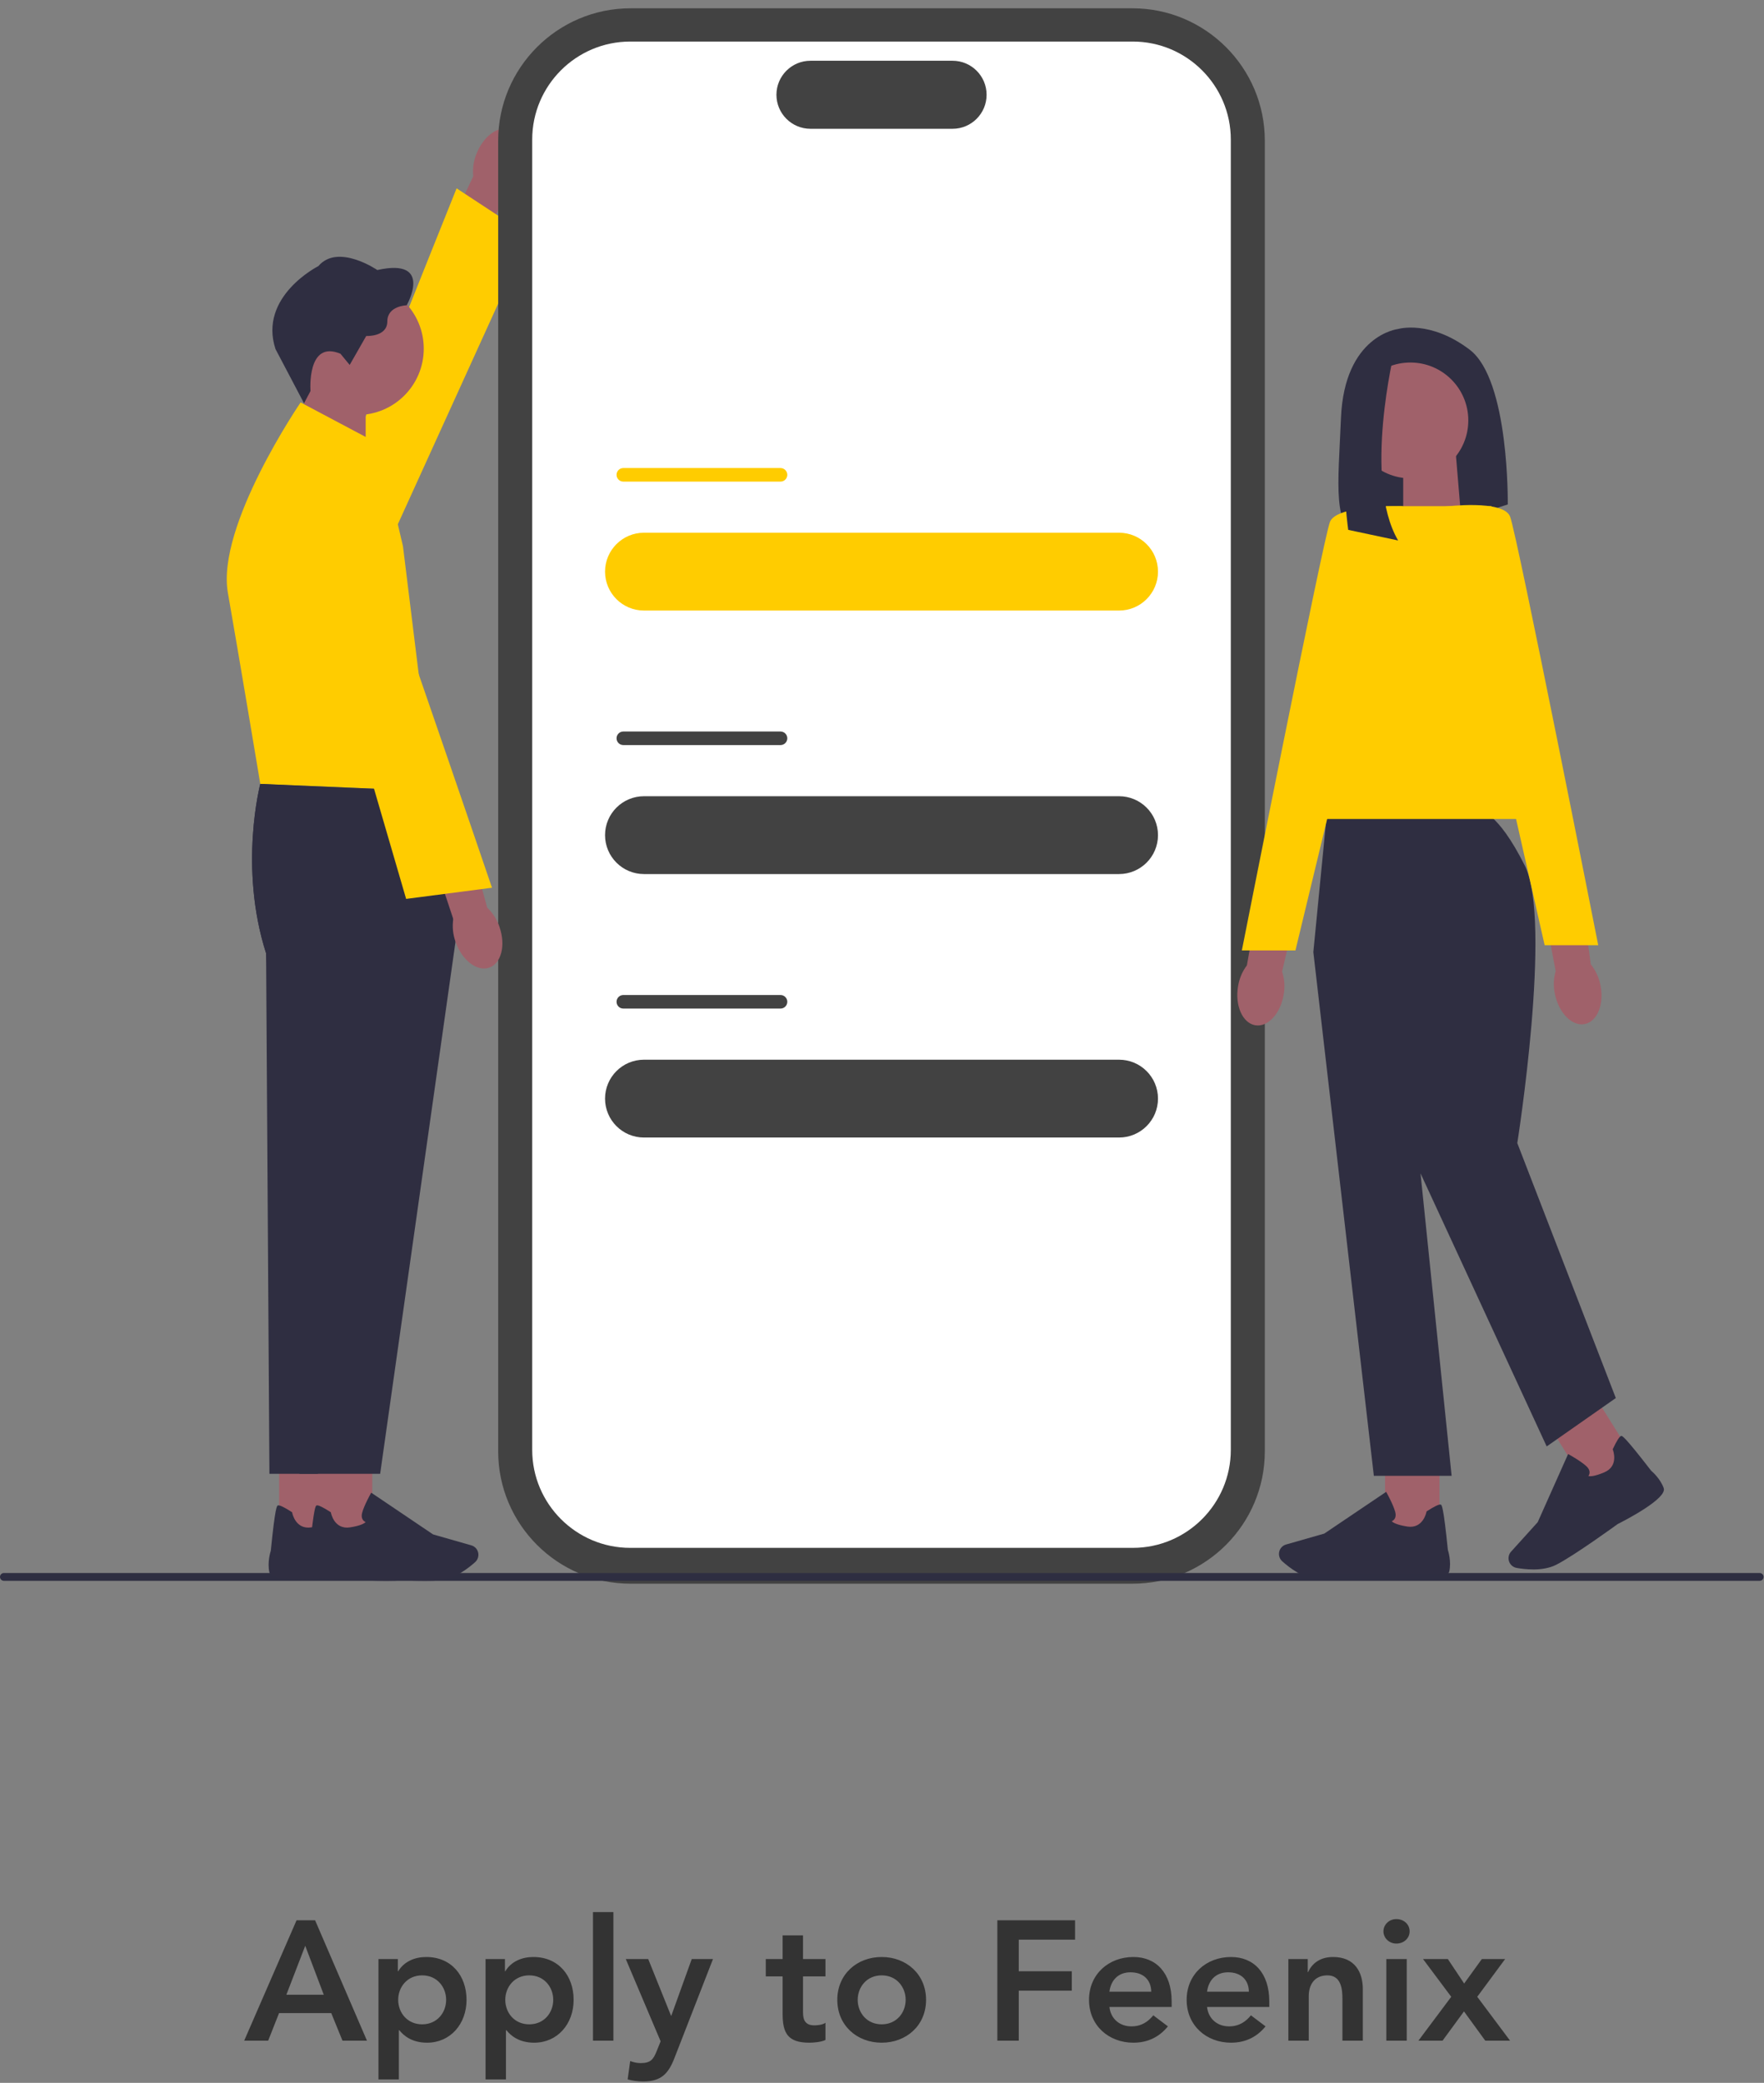 <svg width="166" height="196" viewBox="0 0 166 196" fill="none" xmlns="http://www.w3.org/2000/svg">
<rect x="0" y="0" width="166" height="196" fill="#808080" stroke="none"/>
<g clip-path="url(#clip0_901_5673)">
<path d="M44.849 14.45C45.522 12.75 46.972 11.742 48.087 12.197C49.202 12.652 49.562 14.4 48.889 16.1C48.63 16.782 48.207 17.389 47.652 17.868L44.707 25.029L41.266 23.491L44.534 16.594C44.46 15.858 44.568 15.122 44.847 14.447L44.849 14.45Z" fill="#A0616A"/>
<path d="M32.511 60.164C32.511 60.164 27.574 57.772 27.916 56.055C28.258 54.336 42.968 17.724 42.968 17.724L49.779 22.199L32.511 60.166V60.164Z" fill="#FFCC00"/>
<path d="M106.568 149.029H59.339C52.469 149.029 46.881 143.441 46.881 136.571V13.239C46.881 6.369 52.469 0.781 59.339 0.781H106.568C113.437 0.781 119.025 6.369 119.025 13.239V136.571C119.025 143.441 113.437 149.029 106.568 149.029Z" fill="#424242"/>
<path d="M106.602 145.656H59.305C54.221 145.656 50.083 141.518 50.083 136.434V13.133C50.083 8.049 54.221 3.911 59.305 3.911H106.602C111.686 3.911 115.824 8.049 115.824 13.133V136.434C115.824 141.518 111.686 145.656 106.602 145.656Z" fill="white"/>
<path d="M89.642 12.119H76.267C74.502 12.119 73.066 10.684 73.066 8.918C73.066 7.152 74.502 5.717 76.267 5.717H89.642C91.408 5.717 92.843 7.152 92.843 8.918C92.843 10.684 91.408 12.119 89.642 12.119Z" fill="#424242"/>
<path d="M105.308 50.13H60.601C58.578 50.13 56.938 51.77 56.938 53.792C56.938 55.815 58.578 57.454 60.601 57.454H105.308C107.332 57.454 108.972 55.815 108.972 53.792C108.972 51.77 107.332 50.13 105.308 50.13Z" fill="#FFCC00"/>
<path d="M73.45 44.043H58.657C58.304 44.043 58.019 44.329 58.019 44.681C58.019 45.034 58.304 45.32 58.657 45.32H73.45C73.802 45.32 74.088 45.034 74.088 44.681C74.088 44.329 73.802 44.043 73.45 44.043Z" fill="#FFCC00"/>
<path d="M105.308 74.926H60.601C58.578 74.926 56.938 76.565 56.938 78.588C56.938 80.611 58.578 82.25 60.601 82.25H105.308C107.332 82.25 108.972 80.611 108.972 78.588C108.972 76.565 107.332 74.926 105.308 74.926Z" fill="#424242"/>
<path d="M73.45 68.836H58.657C58.304 68.836 58.019 69.122 58.019 69.474C58.019 69.827 58.304 70.112 58.657 70.112H73.45C73.802 70.112 74.088 69.827 74.088 69.474C74.088 69.122 73.802 68.836 73.45 68.836Z" fill="#424242"/>
<path d="M105.308 99.719H60.601C58.578 99.719 56.938 101.358 56.938 103.381C56.938 105.404 58.578 107.043 60.601 107.043H105.308C107.332 107.043 108.972 105.404 108.972 103.381C108.972 101.358 107.332 99.719 105.308 99.719Z" fill="#424242"/>
<path d="M73.45 93.632H58.657C58.304 93.632 58.019 93.918 58.019 94.27C58.019 94.623 58.304 94.908 58.657 94.908H73.45C73.802 94.908 74.088 94.623 74.088 94.27C74.088 93.918 73.802 93.632 73.45 93.632Z" fill="#424242"/>
<path d="M131.559 30.96C131.559 30.96 126.516 31.529 126.191 39.336C125.919 45.841 125.367 49.468 128.013 50.825C128.959 51.309 130.072 51.353 131.082 51.02L141.887 47.467C141.887 47.467 142.05 35.755 138.309 32.911C134.567 30.064 131.559 30.96 131.559 30.96Z" fill="#2F2E41"/>
<path d="M137.516 48.905L132.048 50.703V42.833H137.008L137.516 48.905Z" fill="#A0616A"/>
<path d="M120.801 93.588C120.505 95.39 119.302 96.684 118.116 96.476C116.93 96.268 116.206 94.637 116.504 92.832C116.612 92.111 116.898 91.426 117.338 90.842L118.693 83.219L122.381 83.992L120.652 91.424C120.879 92.128 120.931 92.869 120.801 93.588Z" fill="#A0616A"/>
<path d="M150.61 92.713C150.974 94.503 150.307 96.139 149.123 96.366C147.939 96.594 146.685 95.324 146.323 93.534C146.169 92.82 146.193 92.082 146.394 91.377L144.953 83.769L148.675 83.18L149.7 90.741C150.162 91.319 150.473 91.993 150.61 92.713Z" fill="#A0616A"/>
<path d="M135.46 137.016H130.339V144.281H135.46V137.016Z" fill="#A0616A"/>
<path d="M125.352 148.681C124.814 148.681 124.335 148.669 123.973 148.635C122.613 148.51 121.314 147.505 120.662 146.918C120.368 146.654 120.275 146.233 120.427 145.871C120.537 145.612 120.754 145.416 121.026 145.34L124.621 144.313L130.441 140.386L130.507 140.503C130.532 140.547 131.104 141.577 131.295 142.271C131.368 142.535 131.349 142.755 131.239 142.927C131.163 143.044 131.055 143.113 130.97 143.152C131.075 143.262 131.405 143.487 132.422 143.648C133.907 143.883 134.22 142.345 134.232 142.281L134.242 142.23L134.286 142.2C134.992 141.745 135.428 141.538 135.577 141.582C135.67 141.609 135.826 141.657 136.25 145.847C136.291 145.979 136.587 146.942 136.386 147.864C136.169 148.867 131.786 148.522 130.908 148.444C130.884 148.446 127.602 148.681 125.355 148.681H125.352Z" fill="#2F2E41"/>
<path d="M150.04 131.309L145.695 134.019L149.54 140.184L153.885 137.474L150.04 131.309Z" fill="#A0616A"/>
<path d="M144.271 147.686C143.669 147.686 143.117 147.613 142.723 147.544C142.337 147.476 142.033 147.168 141.97 146.781C141.926 146.503 142.006 146.221 142.197 146.013L144.704 143.24L147.565 136.828L147.683 136.891C147.727 136.916 148.756 137.486 149.287 137.975C149.49 138.161 149.59 138.359 149.585 138.562C149.583 138.704 149.529 138.816 149.475 138.897C149.622 138.936 150.02 138.951 150.969 138.55C152.354 137.965 151.806 136.493 151.781 136.432L151.762 136.383L151.784 136.336C152.143 135.576 152.4 135.17 152.552 135.128C152.647 135.101 152.804 135.06 155.379 138.393C155.484 138.481 156.244 139.144 156.562 140.032C156.907 140.998 153.006 143.025 152.221 143.421C152.197 143.441 148.115 146.407 146.438 147.251C145.773 147.586 144.985 147.689 144.268 147.689L144.271 147.686Z" fill="#2F2E41"/>
<path d="M139.231 76.256H124.892L123.591 89.594L129.285 138.877H136.604L133.677 110.413L145.55 136.111L152.055 131.557L142.784 107.566C142.784 107.566 146.095 86.667 143.493 81.46C140.891 76.256 139.231 76.256 139.231 76.256Z" fill="#2F2E41"/>
<path d="M146.362 77.07H121.478L130.424 47.631H140.346L146.362 77.07Z" fill="#FFCC00"/>
<path d="M131.989 47.636C131.989 47.636 125.809 47.473 125.159 49.101C124.508 50.728 116.864 89.438 116.864 89.438H121.906L131.992 47.636H131.989Z" fill="#FFCC00"/>
<path d="M136.01 47.67C136.01 47.67 141.454 46.98 142.104 48.606C142.755 50.233 150.4 88.943 150.4 88.943H145.357L136.01 47.67Z" fill="#FFCC00"/>
<path d="M132.725 45.012C135.735 45.012 138.174 42.572 138.174 39.563C138.174 36.554 135.735 34.114 132.725 34.114C129.716 34.114 127.277 36.554 127.277 39.563C127.277 42.572 129.716 45.012 132.725 45.012Z" fill="#A0616A"/>
<path d="M131.234 32.992C131.234 32.992 128.235 45.168 131.569 50.859L126.873 49.861C126.873 49.861 125.054 36.535 128.712 34.112L131.234 32.989V32.992Z" fill="#2F2E41"/>
<path d="M165.961 148.39C165.961 148.593 165.797 148.757 165.594 148.757H0.367C0.164 148.757 0 148.593 0 148.39C0 148.187 0.164 148.023 0.367 148.023H165.594C165.797 148.023 165.961 148.187 165.961 148.39Z" fill="#2E2E41"/>
<path d="M28.148 43.512L34.411 45.572V36.555H28.728L28.148 43.512Z" fill="#A0616A"/>
<path d="M33.636 39.05C37.083 39.05 39.877 36.255 39.877 32.809C39.877 29.362 37.083 26.567 33.636 26.567C30.189 26.567 27.395 29.362 27.395 32.809C27.395 36.255 30.189 39.05 33.636 39.05Z" fill="#A0616A"/>
<path d="M32.047 33.297L32.907 34.341L34.463 31.617C34.463 31.617 36.449 31.72 36.449 30.245C36.449 28.77 38.271 28.729 38.271 28.729C38.271 28.729 40.851 24.224 35.507 25.41C35.507 25.41 31.8 22.872 29.958 25.041C29.958 25.041 24.306 27.888 25.923 32.842L28.611 37.951L29.22 36.794C29.22 36.794 28.85 31.94 32.047 33.292V33.297Z" fill="#2F2E41"/>
<path d="M26.268 144.36H31.389V137.095H26.268V144.36Z" fill="#A0616A"/>
<path d="M30.824 148.522C29.948 148.6 25.566 148.948 25.346 147.942C25.145 147.02 25.441 146.057 25.483 145.925C25.903 141.733 26.06 141.687 26.155 141.66C26.304 141.616 26.74 141.824 27.447 142.278L27.491 142.308L27.5 142.359C27.512 142.425 27.826 143.963 29.31 143.726C30.327 143.565 30.657 143.34 30.763 143.23C30.677 143.191 30.57 143.122 30.494 143.005C30.384 142.834 30.364 142.614 30.437 142.349C30.628 141.652 31.201 140.623 31.225 140.581L31.291 140.464L37.111 144.391L40.706 145.419C40.978 145.497 41.196 145.69 41.306 145.949C41.457 146.311 41.364 146.732 41.071 146.996C40.418 147.583 39.122 148.588 37.759 148.713C37.398 148.747 36.918 148.759 36.38 148.759C34.133 148.759 30.851 148.527 30.826 148.522H30.824Z" fill="#2F2E41"/>
<path d="M37.931 74.453L24.497 73.766C24.497 73.766 22.438 81.572 25.04 89.706L25.353 138.688H32.944L40.1 88.16L37.931 74.453Z" fill="#2F2E41"/>
<path d="M35.664 41.782L28.29 37.869C28.29 37.869 20.345 49.481 21.443 55.771C22.543 62.061 24.495 73.77 24.495 73.77L40.76 74.457L37.921 51.398L35.664 41.782Z" fill="#FFCC00"/>
<path d="M29.912 144.36H35.033V137.095H29.912V144.36Z" fill="#A0616A"/>
<path d="M34.468 148.522C33.592 148.6 29.21 148.948 28.99 147.942C28.789 147.02 29.085 146.057 29.127 145.925C29.547 141.733 29.704 141.687 29.799 141.66C29.948 141.616 30.384 141.824 31.09 142.278L31.134 142.308L31.144 142.359C31.157 142.425 31.47 143.963 32.954 143.726C33.971 143.565 34.301 143.34 34.407 143.23C34.321 143.191 34.213 143.122 34.138 143.005C34.028 142.834 34.008 142.614 34.081 142.349C34.272 141.652 34.844 140.623 34.869 140.581L34.935 140.464L40.755 144.391L44.35 145.419C44.622 145.497 44.839 145.69 44.949 145.949C45.101 146.311 45.008 146.732 44.715 146.996C44.062 147.583 42.766 148.588 41.403 148.713C41.041 148.747 40.562 148.759 40.024 148.759C37.777 148.759 34.495 148.527 34.47 148.522H34.468Z" fill="#2F2E41"/>
<path d="M40.76 74.453L24.495 73.766C24.495 73.766 22.436 81.572 25.038 89.706L28.183 138.688H35.774L42.929 88.16L40.76 74.453Z" fill="#2F2E41"/>
<path d="M47.008 87.243C47.608 88.97 47.165 90.679 46.023 91.063C44.881 91.445 43.47 90.356 42.871 88.627C42.621 87.94 42.548 87.204 42.655 86.48L40.217 79.131L43.827 78.053L45.849 85.411C46.385 85.922 46.784 86.551 47.011 87.243H47.008Z" fill="#A0616A"/>
<path d="M26.544 44.545C26.544 44.545 31.846 43.136 32.709 44.662C33.57 46.188 46.299 83.537 46.299 83.537L38.219 84.588L26.547 44.545H26.544Z" fill="#FFCC00"/>
</g>
<path d="M22.98 192.028L27.908 180.7H29.652L34.532 192.028H32.228L31.172 189.436H26.26L25.236 192.028H22.98ZM26.948 187.708H30.468L28.724 183.1L26.948 187.708ZM35.615 195.676V184.348H37.439V185.5H37.471C38.031 184.572 39.039 184.156 40.111 184.156C42.479 184.156 43.903 185.916 43.903 188.188C43.903 190.46 42.383 192.22 40.191 192.22C38.751 192.22 37.983 191.548 37.583 191.052H37.535V195.676H35.615ZM41.983 188.188C41.983 186.988 41.135 185.884 39.727 185.884C38.319 185.884 37.471 186.988 37.471 188.188C37.471 189.388 38.319 190.492 39.727 190.492C41.135 190.492 41.983 189.388 41.983 188.188ZM45.693 195.676V184.348H47.517V185.5H47.549C48.109 184.572 49.117 184.156 50.189 184.156C52.557 184.156 53.981 185.916 53.981 188.188C53.981 190.46 52.461 192.22 50.269 192.22C48.829 192.22 48.061 191.548 47.661 191.052H47.613V195.676H45.693ZM52.061 188.188C52.061 186.988 51.213 185.884 49.805 185.884C48.397 185.884 47.549 186.988 47.549 188.188C47.549 189.388 48.397 190.492 49.805 190.492C51.213 190.492 52.061 189.388 52.061 188.188ZM55.803 192.028V179.932H57.724V192.028H55.803ZM62.168 192.092L58.888 184.348H61L63.144 189.676H63.176L65.096 184.348H67.096L63.464 193.676C62.904 195.116 62.232 195.868 60.536 195.868C60.04 195.868 59.544 195.804 59.064 195.676L59.304 193.948C59.608 194.06 59.944 194.14 60.28 194.14C61.224 194.14 61.48 193.804 61.8 193.004L62.168 192.092ZM73.647 185.98H72.063V184.348H73.647V182.124H75.567V184.348H77.679V185.98H75.567V189.34C75.567 190.108 75.791 190.588 76.639 190.588C76.975 190.588 77.439 190.524 77.679 190.348V191.964C77.279 192.156 76.607 192.22 76.159 192.22C74.127 192.22 73.647 191.308 73.647 189.5V185.98ZM78.794 188.188C78.794 185.772 80.65 184.156 82.97 184.156C85.29 184.156 87.146 185.772 87.146 188.188C87.146 190.604 85.29 192.22 82.97 192.22C80.65 192.22 78.794 190.604 78.794 188.188ZM80.714 188.188C80.714 189.388 81.562 190.492 82.97 190.492C84.378 190.492 85.226 189.388 85.226 188.188C85.226 186.988 84.378 185.884 82.97 185.884C81.562 185.884 80.714 186.988 80.714 188.188ZM93.854 192.028V180.7H101.166V182.524H95.87V185.5H100.862V187.324H95.87V192.028H93.854ZM110.257 188.86H104.401C104.529 189.996 105.393 190.684 106.465 190.684C107.425 190.684 108.049 190.236 108.529 189.644L109.905 190.684C109.009 191.788 107.873 192.22 106.657 192.22C104.337 192.22 102.481 190.604 102.481 188.188C102.481 185.772 104.337 184.156 106.657 184.156C108.801 184.156 110.257 185.66 110.257 188.332V188.86ZM104.401 187.42H108.337C108.321 186.3 107.585 185.596 106.385 185.596C105.249 185.596 104.545 186.316 104.401 187.42ZM119.445 188.86H113.589C113.717 189.996 114.581 190.684 115.653 190.684C116.613 190.684 117.237 190.236 117.717 189.644L119.093 190.684C118.197 191.788 117.061 192.22 115.845 192.22C113.525 192.22 111.669 190.604 111.669 188.188C111.669 185.772 113.525 184.156 115.845 184.156C117.989 184.156 119.445 185.66 119.445 188.332V188.86ZM113.589 187.42H117.525C117.509 186.3 116.773 185.596 115.573 185.596C114.437 185.596 113.733 186.316 113.589 187.42ZM121.24 192.028V184.348H123.064V185.58H123.096C123.448 184.812 124.168 184.156 125.448 184.156C127.512 184.156 128.248 185.612 128.248 187.18V192.028H126.328V188.14C126.328 187.292 126.264 185.884 124.92 185.884C123.656 185.884 123.16 186.812 123.16 187.836V192.028H121.24ZM130.46 192.028V184.348H132.38V192.028H130.46ZM130.188 181.74C130.188 181.132 130.7 180.588 131.404 180.588C132.108 180.588 132.652 181.084 132.652 181.74C132.652 182.396 132.108 182.892 131.404 182.892C130.7 182.892 130.188 182.348 130.188 181.74ZM133.48 192.028L136.568 187.9L133.912 184.348H136.248L137.784 186.652L139.448 184.348H141.64L139.016 187.9L142.104 192.028H139.768L137.768 189.276L135.752 192.028H133.48Z" fill="#333333"/>
<defs>
<clipPath id="clip0_901_5673">
<rect width="165.961" height="148.247" fill="white" transform="translate(0 0.781)"/>
</clipPath>
</defs>
</svg>
